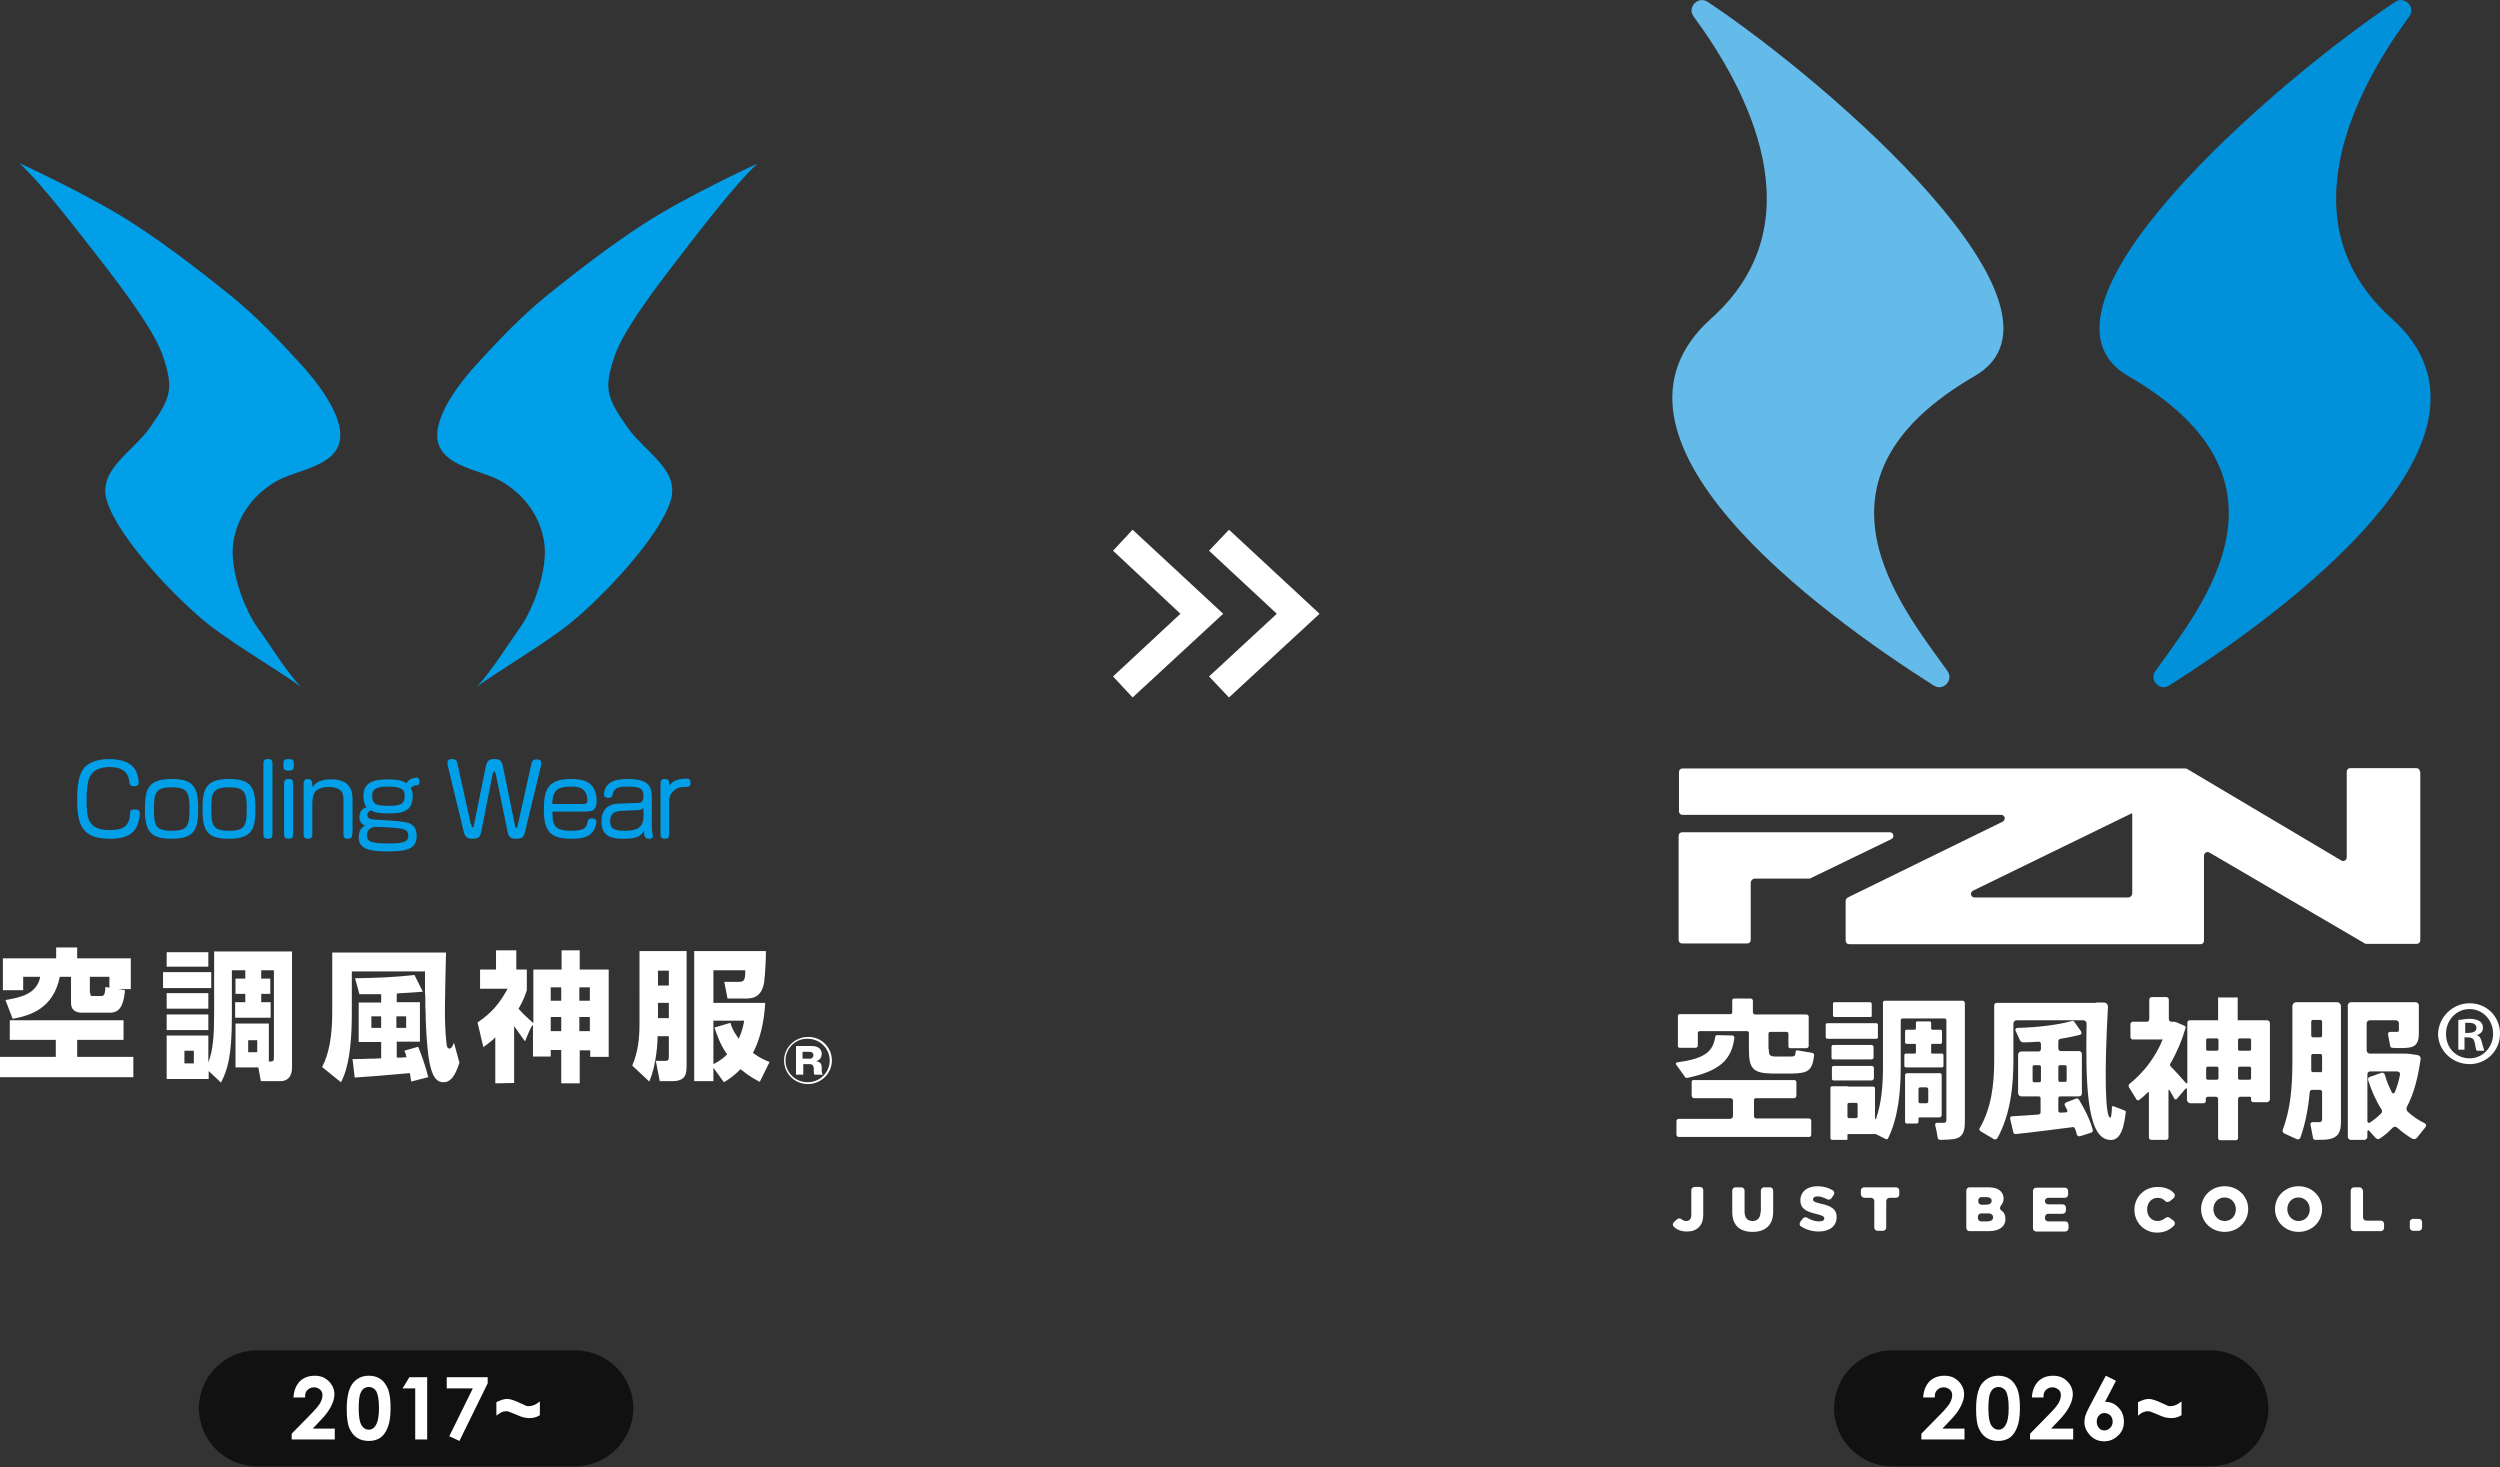 <?xml version="1.0" encoding="utf-8"?>
<!-- Generator: Adobe Illustrator 27.7.0, SVG Export Plug-In . SVG Version: 6.00 Build 0)  -->
<svg version="1.1" id="レイヤー_1" xmlns="http://www.w3.org/2000/svg" xmlns:xlink="http://www.w3.org/1999/xlink" x="0px"
	 y="0px" viewBox="0 0 690 405" style="enable-background:new 0 0 690 405;" xml:space="preserve">
<rect x="0" y="0" width="690" height="405" fill="#333333" stroke="none"/>
<style type="text/css">
	.st0{fill:#FFFFFF;}
	.st1{fill:#111111;}
	.st2{fill:#009FE8;}
	.st3{fill:#0091DA;}
	.st4{fill:#64BBE9;}
</style>
<g>
	<polygon class="st0" points="312.6,192.5 307.2,186.7 325.8,169.4 307.2,152 312.6,146.2 337.6,169.4 	"/>
	<polygon class="st0" points="339.2,192.5 333.7,186.7 352.4,169.4 333.7,152 339.2,146.2 364.2,169.4 	"/>
</g>
<g>
	<path class="st1" d="M158.7,404.7H70.9c-8.8,0-16-7.2-16-16v0c0-8.8,7.2-16,16-16h87.9c8.8,0,16,7.2,16,16v0
		C174.7,397.5,167.6,404.7,158.7,404.7z"/>
	<g>
		<path class="st2" d="M37.4,62.1c8.9,5.8,18.1,12.9,26.3,19.5c7,5.7,13.5,12.5,19.5,19.1c2.9,3.2,11.9,13.6,10.6,20.9
			c-1.4,7.3-11.9,8-17.5,11.2c-6.9,4-10.9,10.2-11.9,16.9c-1.1,7.1,2.8,18.3,7,24c3.8,5.2,7.1,10.9,11.6,15.9
			c-3.6-3-17.7-11.2-25.5-17.3c-8.7-6.9-24.9-23.8-28-34.1c-2.6-8.5,7-13.3,11.9-20.2c5.7-8.2,6.7-10.6,3.5-19.9
			c-1.6-4.7-6.3-12.2-15.6-24.3C22.7,65.4,11.7,50.8,5.3,45C5.3,45,25.6,54.3,37.4,62.1"/>
		<path class="st2" d="M177.2,62.1c-8.9,5.8-18.1,12.9-26.3,19.5c-7,5.7-13.5,12.5-19.5,19.1c-2.9,3.2-11.9,13.6-10.6,20.9
			c1.4,7.3,11.9,8,17.5,11.2c6.9,4,10.9,10.2,11.9,16.9c1.1,7.1-2.8,18.3-7,24c-3.7,5.2-7.1,10.9-11.6,15.9
			c3.6-3,17.7-11.2,25.4-17.3c8.7-6.9,24.9-23.8,28.1-34.1c2.6-8.5-7-13.3-11.9-20.2c-5.7-8.2-6.7-10.6-3.5-19.9
			c1.6-4.7,6.3-12.2,15.6-24.3c6.4-8.3,17.4-22.8,23.7-28.6C209.3,45,189.1,54.3,177.2,62.1"/>
		<path class="st2" d="M24.6,214.8c-0.5,1.5-0.7,3.5-0.7,6c0,4.9,0.3,8.3,6.3,8.3c3.2,0,5.5-0.6,5.7-4.5c0-0.6,0-1.2,1.3-1.2
			c0.9,0,1.4,0.3,1.4,1.1c0,0.6-0.2,2.6-1.1,4.1c-1.5,2.5-4.6,2.9-7.1,2.9c-7.7,0-9.1-3.7-9.1-10.8c0-4.6,0.6-7,1.8-8.6
			c1.8-2.3,5.2-2.6,6.9-2.6c1.9,0,6.5,0.2,7.8,3.9c0.4,1.2,0.5,2.2,0.5,2.5c0,0.8-0.5,1.1-1.2,1.1c-1.1,0-1.3-0.3-1.4-1.2
			c-0.4-3.6-3.1-4.1-5.8-4.1C26.2,211.9,25.1,213.5,24.6,214.8"/>
		<path class="st2" d="M47.4,229.3c4.6,0,4.9-1.5,4.9-6.4c0-4.4-0.8-5.6-4.9-5.6c-4.6,0-4.9,1.7-4.9,6
			C42.5,227.7,42.8,229.3,47.4,229.3 M54.7,222.9c0,5.6-0.6,8.6-7.3,8.6c-5.7,0-7.4-1.9-7.4-7.9c0-5.6,0.6-8.6,7.4-8.6
			C53,215,54.7,216.9,54.7,222.9"/>
		<path class="st2" d="M63.2,229.3c4.6,0,4.9-1.5,4.9-6.4c0-4.4-0.8-5.6-4.9-5.6c-4.6,0-4.9,1.7-4.9,6
			C58.3,227.7,58.7,229.3,63.2,229.3 M70.5,222.9c0,5.6-0.6,8.6-7.3,8.6c-5.7,0-7.3-1.9-7.3-7.9c0-5.6,0.6-8.6,7.3-8.6
			C68.9,215,70.5,216.9,70.5,222.9"/>
		<path class="st2" d="M75.2,230c0,0.8,0,1.5-1.2,1.5c-1.3,0-1.3-0.6-1.3-1.5v-19c0-0.8,0-1.5,1.2-1.5c1.3,0,1.3,0.6,1.3,1.5V230z"
			/>
		<path class="st2" d="M80.9,230c0,0.8,0,1.5-1.2,1.5c-1.3,0-1.3-0.6-1.3-1.5v-13.5c0-0.8,0-1.5,1.2-1.5c1.3,0,1.3,0.6,1.3,1.5V230z
			 M79.8,212.7c-1.4,0-1.6-0.4-1.6-1.4c0-1.2,0-1.8,1.4-1.8c1.5,0,1.5,0.5,1.5,1.6C81.1,212.1,81.1,212.7,79.8,212.7"/>
		<path class="st2" d="M97.2,230c0,0.8,0,1.5-1.2,1.5c-1.2,0-1.2-0.7-1.2-1.5v-9.2c0-1.3,0-3.6-4.2-3.6c-1.6,0-2.8,0.5-3.6,1.3
			c-0.6,0.7-0.8,2.3-0.8,3.4v8.1c0,0.8,0,1.5-1.2,1.5c-1.2,0-1.2-0.7-1.2-1.5v-13.9c0-0.7,0.4-1.1,1.2-1.1c0.5,0,0.9,0.2,1,0.5
			c0.1,0.2,0.2,0.6,0.2,1l0,0.8c1.2-1.8,3.1-2.2,5.2-2.2c4,0,5.9,1.8,5.9,5.4V230z"/>
		<path class="st2" d="M102.7,219.7c0,2.4,1.4,2.7,4.6,2.7c3.3,0,4.4-0.5,4.4-2.8c0-1.8-1.1-2.5-4.5-2.5
			C104.2,217.1,102.7,217.6,102.7,219.7 M101.3,230.5c0,1.7,0.7,2.3,6.1,2.3c4.5,0,5.3-0.7,5.3-2.2c0-1.4-1-1.7-2.1-1.9
			c-1.1-0.2-3.5-0.4-7.1-0.5C101.6,228.5,101.3,229.6,101.3,230.5 M113.9,219.7c0,4.2-2.7,4.8-6.6,4.8c-3.5,0-4.4-0.5-4.9-0.9
			c-0.5,0.3-1,0.6-1,1.3c0,1.2,1.1,1.2,2.1,1.3c1.9,0.1,6.8,0.4,8.3,0.7c1.4,0.3,3.2,0.8,3.2,3.8c0,3.4-2.3,4.3-7.9,4.3
			c-5.3,0-8.1-0.7-8.1-4c0-2.2,1.3-2.9,1.8-3.1c-0.4-0.2-1.6-0.6-1.6-2.4c0-0.7,0.2-2.3,2-2.7c-0.7-0.8-0.9-2-0.9-3.1
			c0-3.7,2.7-4.6,6.7-4.6c2,0,4.2,0.2,5.2,1.1c0.3-0.5,0.6-1.1,1.8-1.4c0.3-0.1,0.7-0.2,0.9-0.2c0.9,0,0.9,0.9,0.9,1.1
			c0,1-0.6,1.1-1.2,1.1c-0.8,0.1-1.1,0.5-1.2,0.9C113.7,218.1,113.9,218.4,113.9,219.7"/>
		<path class="st2" d="M132.8,229.6c-0.2,1.2-0.6,1.9-2.3,1.9c-1.6,0-2.1-0.4-2.5-1.9l-4.4-18.2c0-0.2-0.1-0.6-0.1-0.9
			c0-0.7,0.5-1,1.2-1c1.2,0,1.4,0.4,1.6,1.5l3.7,16.7c0.1,0.3,0.2,0.7,0.4,0.7c0.2,0,0.4-0.4,0.4-0.7l3.3-16.2c0.3-1.4,0.8-2,2.3-2
			c1.3,0,2.1,0.3,2.4,2l3.3,16.2c0.1,0.2,0.2,0.8,0.4,0.8c0.2,0,0.4-0.4,0.4-0.7l3.7-16.7c0.2-0.8,0.3-1.5,1.5-1.5
			c0.9,0,1.3,0.3,1.3,0.9c0,0.3-0.1,0.7-0.1,0.9l-4.4,18.2c-0.3,1.3-0.7,1.9-2.4,1.9c-1.5,0-2.1-0.4-2.4-1.9l-3.3-16.1
			c-0.1-0.6-0.3-0.6-0.4-0.6c-0.1,0-0.2,0-0.4,0.6L132.8,229.6z"/>
		<path class="st2" d="M161,221.9c1.1,0,1.1-0.6,1.1-1c0-3.8-3.1-3.8-4.7-3.8c-4.3,0-4.8,1.8-5,4.8H161z M152.5,224
			c0,3.3,0.1,5.3,5.1,5.3c3.2,0,4.2-0.6,4.5-2.2c0.2-0.8,0.2-1.2,1.3-1.2c1.1,0,1.2,0.6,1.2,1c0,0.8-0.5,2.4-1.6,3.3
			c-1,0.8-2.3,1.3-5.2,1.3c-5.9,0-7.7-2-7.7-8c0-5.2,0.9-8.5,7.4-8.5c2.9,0,4.8,0.5,6,2c1.2,1.6,1.2,3.7,1.2,4.1c0,1.2-0.3,2-1,2.5
			c-0.6,0.4-1.5,0.4-3.1,0.4H152.5z"/>
		<path class="st2" d="M177.6,223c-0.3,0.4-1,0.6-1.5,0.6l-4.7,0.2c-2.1,0.1-3,1-3,2.9c0,2.2,1.5,2.6,4.1,2.6c3.4,0,5.1-1,5.1-4V223
			z M176,221.6c0.8,0,1.6-0.1,1.6-1.9c0-1.9-0.7-2.6-4.3-2.6c-2.1,0-3.8,0.1-4.2,2.1c-0.1,0.5-0.2,1-1.2,1c-1,0-1.2-0.5-1.2-1
			c0-0.6,0.3-1.6,0.7-2.2c1-1.3,2.5-2,5.8-2c5.9,0,6.7,2,6.7,5.2v7.9c0,0.8,0.1,1.6,0.2,2.1c0.1,0.4,0.1,0.5,0.1,0.6
			c0,0.7-0.8,0.7-1,0.7c-1.1,0-1.4-0.4-1.5-2.2c-0.7,1.3-1.6,2.2-5.6,2.2c-2.7,0-6.1-0.3-6.1-4.7c0-3.2,1.7-4.9,4.6-5L176,221.6z"/>
		<path class="st2" d="M184.7,230c0,0.8,0,1.5-1.2,1.5c-1.2,0-1.2-0.7-1.2-1.5v-13.5c0-0.8,0-1.5,1.2-1.5c1.1,0,1.2,0.6,1.2,1.4
			l0,0.5c0.3-0.5,1.4-2,4.6-2c0.5,0,1.3,0,1.3,1.1c0,1.2-0.6,1.2-1.4,1.2c-1.6,0-2.3,0.2-3.3,1.1c-0.9,0.8-1.2,1.7-1.2,2.7V230z"/>
		<path class="st0" d="M221.6,292.2h2c0.5,0,0.9-0.4,0.9-1c0-0.6-0.5-0.9-0.9-0.9h-2.1V292.2z M226.9,296.6h-2.1
			c-0.1-0.2-0.2-0.4-0.2-0.9v-0.8c0-0.4-0.1-1.2-1.1-1.2h-1.8v2.9h-2v-7.9h4.4c2.5,0,2.7,1.7,2.7,2.1c0,1.6-1.1,1.9-1.5,2.1
			c0.4,0.1,1.5,0.2,1.5,1.7v0.9c0,0.8,0.2,0.9,0.3,1V296.6z M216.8,292.7c0,3.3,2.7,6,6.1,6c3.4,0,6.1-2.7,6.1-6c0-3.4-2.8-6-6.1-6
			C219.6,286.6,216.8,289.3,216.8,292.7 M229.6,292.7c0,3.6-3,6.5-6.6,6.5c-3.7,0-6.6-2.9-6.6-6.5c0-3.6,3-6.5,6.6-6.5
			C226.6,286.1,229.6,289,229.6,292.7 M24.9,274c0,0.7,0.1,0.9,0.6,0.9h2.3c0.7,0,1.2,0,1.3-2.5l1.1,0.2v-3h-5.4V274z M1.5,276
			c4.3-0.7,8.7-1.7,9.6-6.4H6.4v3.7H0.8v-8.8h14.7v-3h5.8v3h14.8v8.5h-3.5l1.9,0.3c-0.3,2.9-0.8,6.2-4.1,6.2h-7.8
			c-1.7,0-3-0.7-3-2.7v-7.2h-3.1c-1.8,8.9-8.3,10.7-13,11.6L1.5,276z M34.1,281.6v5.4H21.3v4.7h15.5v5.6H0v-5.6h15.4V287H2.7v-5.4
			H34.1z M71,287.1h-2.5v3.3H71V287.1z M53.5,290h-2.6v3.5h2.6V290z M57.5,284.3H46V280h11.5V284.3z M57.5,278.4H46v-4.3h11.5V278.4
			z M57.5,266.8H46v-4h11.5V266.8z M72.1,270.1h2.5v4.2h-2.5v2.3h2.6v4.3h-9.8v-4.3h2.8v-2.3H65v-4.2h2.7v-2.3H64v12.6
			c0,11.3-1.2,14.8-3,18.4l-3.4-3.2v2.2H46v-12h11.5v7.4c1.3-3.2,1.6-7.6,1.6-13.3v-17.3h21.5v32c0,0.9-0.1,3.8-3.3,3.8h-5.3
			l-0.7-3.8h-6.3v-12.1h9.2V293c1.3,0,1.4-0.1,1.4-1.4v-23.8h-3.5V270.1z M58.3,272.7H45v-4.4h13.3V272.7z M201.6,282.3
			c0.3,1.1,0.8,2.4,2.3,4.4c1-2.2,1.3-3.9,1.5-5h-8.5v12c2.2-1.1,3.2-2.1,3.8-2.7c-1.9-2.6-2.8-5.3-3.5-7.4L201.6,282.3z
			 M196.9,294.7v3.7h-5.3v-35.9h19.8c0,2.2-0.2,6.4-0.5,8.6c-0.7,4.3-3.3,4.5-5.2,4.5h-4.9l-0.9-4.6h3.3c2.1,0,2.5,0,2.5-3.2h-8.8v9
			h14.3c-0.3,5.6-1.6,10.5-3.4,13.8c1.9,1.4,3.5,2.1,4.6,2.5l-2.7,5.5c-1.3-0.7-2.9-1.5-5.3-3.5c-1.9,1.9-3.4,2.9-4.6,3.6
			L196.9,294.7z M181.6,281h3v-4.2h-3V281z M181.6,272h3v-4.1h-3V272z M176.5,262.5h13V294c0,2.4-0.2,4.4-4,4.4h-3.4l-1.1-5.6h2.7
			c0.8,0,0.9-0.4,0.9-1.3V286h-3.1c0,1.2-0.2,7.6-2.3,12.5l-4.7-4.4c1.6-3.8,2-7.4,2-11.5V262.5z M102.5,283.7h2.7v-3.2h-2.7V283.7z
			 M109.4,283.7h2.7v-3.2h-2.7V283.7z M113.5,298.5c-0.1-0.5-0.2-1-0.3-2l-0.1-0.3l-0.3,0c-9.1,0.8-10.2,0.9-14.9,1.2l-0.6-5.1
			c1.3,0,3,0,4.6-0.1h0.1c0.9,0,1.9,0,2.8-0.1l0.4,0v-4.5h-6.2v-10.9h6.2v-2.3h-0.4c-0.6,0-2.1,0-3.4,0c0,0-1.8,0-2.2,0l-1.2-4.4
			c6.5-0.1,10.9-0.3,16.4-0.9l2.3,4.6c-0.8,0.1-2.5,0.2-4,0.3l-0.1,0c-1.3,0.1-2.4,0.1-2.8,0.2l-0.3,0v2.4h6.4v10.9h-6.4v4.4h0.4
			c0.6,0,1.3,0,1.9-0.1l0.4,0l-0.1-0.4c-0.1-0.5-0.2-0.8-0.5-1.4l3.8-1.1c1,2.3,2.2,5.9,2.8,8.4L113.5,298.5z M88.9,294.5
			c1.9-3.6,2.8-8.5,2.8-15.1v-16.5h31.4c-0.1,3.9-0.3,12.5-0.3,15.1c0,2.8,0,5.7,0.4,9.7l0,0.1c0.1,0.9,0.2,1.6,0.9,1.6
			c0.5,0,0.8-0.6,1.2-1.6l1.5,5.5c-1.2,3.8-2.5,5.4-4.4,5.4c-3.2,0-4.4-4.3-4.9-17.2c0-0.5,0-2.1-0.1-3.7c0-1.5,0-3.1-0.1-3.7l0-0.1
			h0v-0.1c0-1.6,0-3.3,0-4.4l0-1.4H97.1v11.5c0,12.9-2,17.2-3,19.1L88.9,294.5z M152,276.2h2.9v-3.7H152V276.2z M159.9,276.2h2.9
			v-3.7h-2.9V276.2z M152,284.6h2.9v-3.9H152V284.6z M159.9,284.6h2.9v-3.9h-2.9V284.6z M154.9,298.9v-9.1H152v1.8h-4.9v-8.6l-0.2,0
			l-0.7,1.3l-1.3,3.1c-0.4-0.5-0.8-1.1-1.8-2.5l-1.2-1.7v15.7l-5.2,0.1v-12.7l-0.7,0.7c-1.3,1.1-2,1.6-2.6,2l-1.6-6.8
			c3.7-2.5,5.8-4.9,7.9-8.6l0.4-0.7h-7.6v-5.3h4.4v-5.3h5.6v5.3h2.9v5.7c-0.4,1.2-0.8,2.5-2.1,4.8l-0.2,0.3l0.2,0.2
			c0.9,1.1,2.8,2.8,3.8,3.7l0.1,0.1v-14.8h7.8v-5.3h5v5.3h8v24.1h-5.1v-1.8h-2.9v9.1H154.9z"/>
	</g>
	<g>
		<path class="st0" d="M84.2,385.7H81c0.1-1.9,0.7-3.3,1.7-4.4c1.1-1.1,2.5-1.6,4.2-1.6c1,0,2,0.2,2.8,0.7s1.4,1.1,1.9,1.9
			c0.5,0.8,0.7,1.7,0.7,2.5c0,1-0.3,2.1-0.9,3.3c-0.6,1.2-1.6,2.6-3.2,4.2l-1.9,2h6.1v3H80.5v-1.6l5.3-5.4c1.3-1.3,2.1-2.3,2.6-3.1
			c0.4-0.8,0.6-1.5,0.6-2.1c0-0.7-0.2-1.2-0.7-1.6s-1-0.6-1.7-0.6c-0.7,0-1.3,0.3-1.8,0.8S84.2,384.8,84.2,385.7z"/>
		<path class="st0" d="M101.8,379.7c1.3,0,2.3,0.3,3.2,0.9s1.6,1.6,2.1,2.8c0.5,1.3,0.7,3,0.7,5.3c0,2.3-0.3,4.1-0.8,5.3
			c-0.5,1.3-1.2,2.2-2,2.8c-0.9,0.6-1.9,0.9-3.2,0.9s-2.4-0.3-3.3-0.9s-1.6-1.5-2.1-2.7c-0.5-1.2-0.7-3-0.7-5.2
			c0-3.2,0.5-5.4,1.5-6.9C98.3,380.5,99.8,379.7,101.8,379.7z M101.8,382.8c-0.6,0-1,0.2-1.5,0.5c-0.4,0.4-0.8,1-1,1.8
			c-0.2,0.9-0.3,2.1-0.3,3.8c0,2.2,0.3,3.7,0.8,4.5c0.5,0.8,1.2,1.2,2,1.2c0.8,0,1.4-0.4,1.9-1.2c0.6-1,0.9-2.5,0.9-4.8
			c0-2.3-0.3-3.8-0.8-4.7C103.3,383.2,102.6,382.8,101.8,382.8z"/>
		<path class="st0" d="M113,380.1h4.9v17.2h-3.3v-14.1h-3.5L113,380.1z"/>
		<path class="st0" d="M123.3,380.1h11.3v1.7l-7.8,15.9l-2.8-1.3l6.5-13.2h-7.2V380.1z"/>
		<path class="st0" d="M137,390.7V387c1.2-0.6,2.2-0.9,2.9-0.9c0.5,0,1,0.1,1.6,0.3s1.4,0.5,2.4,1c0.6,0.3,1.1,0.5,1.3,0.6
			c0.3,0.1,0.5,0.1,0.8,0.1c0.9,0,1.9-0.4,3-1.3v3.8c-1,0.6-1.9,0.8-2.9,0.8c-0.5,0-1-0.1-1.6-0.2c-0.5-0.1-1.4-0.5-2.6-1
			c-0.7-0.3-1.2-0.5-1.5-0.6c-0.3-0.1-0.5-0.1-0.8-0.1c-0.4,0-0.8,0.1-1.2,0.3S137.7,390.2,137,390.7z"/>
	</g>
</g>
<path class="st1" d="M610.1,404.7h-87.9c-8.8,0-16-7.2-16-16v0c0-8.8,7.2-16,16-16h87.9c8.8,0,16,7.2,16,16v0
	C626.1,397.5,619,404.7,610.1,404.7z"/>
<g>
	<path class="st0" d="M466.8,335.3c0,1.1-0.5,1.7-1.4,1.7c-0.5,0-0.9-0.2-1.3-0.5c-0.4-0.3-0.9-0.3-1.2,0l-0.9,0.8
		c-0.4,0.4-0.4,1,0,1.3c0.8,0.8,2,1.3,3.6,1.3c1.4,0,2.5-0.4,3.3-1.2c0.8-0.8,1.2-1.9,1.2-3.4v-6.8c0-0.5-0.4-0.9-0.9-0.9h-1.5
		c-0.5,0-0.9,0.4-0.9,0.9V335.3z"/>
	<path class="st0" d="M485.9,334.5c0,1.7-0.9,2.5-2.2,2.5c-1.3,0-2.2-0.8-2.2-2.6v-5.8c0-0.5-0.4-0.9-0.9-0.9H479
		c-0.5,0-0.9,0.4-0.9,0.9v5.9c0,3.8,2.2,5.5,5.6,5.5c3.4,0,5.7-1.7,5.7-5.6v-5.8c0-0.5-0.4-0.9-0.9-0.9h-1.6c-0.5,0-0.9,0.4-0.9,0.9
		V334.5z"/>
	<path class="st0" d="M502.5,332.2c-1.7-0.4-2.1-0.6-2.1-1.2v0c0-0.4,0.4-0.8,1.2-0.8c0.8,0,1.8,0.3,2.7,0.8
		c0.4,0.2,0.9,0.1,1.2-0.3l0.6-0.9c0.3-0.4,0.2-1-0.3-1.3c-1.2-0.7-2.5-1.1-4.2-1.1c-2.9,0-4.7,1.6-4.7,3.9v0c0,2.5,2,3.2,4.6,3.8
		c1.6,0.4,2,0.7,2,1.2v0c0,0.5-0.5,0.8-1.4,0.8c-1.1,0-2.2-0.3-3.3-1c-0.4-0.2-0.9-0.2-1.2,0.2l-0.7,0.9c-0.3,0.4-0.3,1,0.2,1.3
		c1.4,0.9,3.1,1.4,4.9,1.4c2.9,0,4.9-1.5,4.9-3.9v0C507,333.7,505.3,332.8,502.5,332.2"/>
	<path class="st0" d="M514.6,330.6h1.8c0.5,0,0.9,0.4,0.9,0.9v7.3c0,0.5,0.4,0.9,0.9,0.9h1.5c0.5,0,0.9-0.4,0.9-0.9v-7.3
		c0-0.5,0.4-0.9,0.9-0.9h1.8c0.5,0,0.9-0.4,0.9-0.9v-1.1c0-0.5-0.4-0.9-0.9-0.9h-8.8c-0.5,0-0.9,0.4-0.9,0.9v1.1
		C513.7,330.2,514.1,330.6,514.6,330.6"/>
	<path class="st0" d="M552.4,334.1c-0.5-0.3-0.5-1-0.1-1.4c0.4-0.5,0.7-1.1,0.7-1.9v0c0-0.8-0.3-1.5-0.8-2c-0.7-0.7-1.8-1.1-3.3-1.1
		h-5.3c-0.5,0-0.9,0.4-0.9,0.9v10.3c0,0.5,0.4,0.9,0.9,0.9h5.3c2.9,0,4.6-1.3,4.6-3.3v0C553.5,335.3,553.1,334.6,552.4,334.1
		 M546,331.3c0-0.5,0.4-0.9,0.9-0.9h1.3c1,0,1.5,0.4,1.5,1v0c0,0.7-0.6,1.1-1.6,1.1h-1.2c-0.5,0-0.9-0.4-0.9-0.9V331.3z M550.1,336
		c0,0.7-0.6,1.1-1.6,1.1h-1.7c-0.5,0-0.9-0.4-0.9-0.9v-0.4c0-0.5,0.4-0.9,0.9-0.9h1.6C549.6,334.8,550.1,335.3,550.1,336L550.1,336z
		"/>
	<path class="st0" d="M565.3,335h4c0.5,0,0.9-0.4,0.9-0.9v-0.8c0-0.5-0.4-0.9-0.9-0.9h-4c-0.5,0-0.9-0.4-0.9-0.9
		c0-0.5,0.4-0.9,0.9-0.9h4.6c0.5,0,0.9-0.4,0.9-0.9v-1c0-0.5-0.4-0.9-0.9-0.9H562c-0.5,0-0.9,0.4-0.9,0.9v10.3
		c0,0.5,0.4,0.9,0.9,0.9h8c0.5,0,0.9-0.4,0.9-0.9v-1c0-0.5-0.4-0.9-0.9-0.9h-4.7c-0.5,0-0.9-0.4-0.9-0.9v-0.1
		C564.4,335.4,564.8,335,565.3,335"/>
	<path class="st0" d="M595.5,337c-1.7,0-2.9-1.4-2.9-3.2v0c0-1.8,1.2-3.2,2.9-3.2c0.9,0,1.6,0.3,2.1,0.9c0.3,0.3,0.8,0.3,1.2,0.1
		l1.1-0.9c0.4-0.3,0.5-1,0.1-1.4c-1-1.1-2.5-1.7-4.5-1.7c-3.7,0-6.4,2.8-6.4,6.3v0c0,3.6,2.8,6.3,6.2,6.3c2.2,0,3.6-0.8,4.7-1.9
		c0.4-0.4,0.3-1.1-0.1-1.4l-1.1-0.8c-0.4-0.3-0.8-0.2-1.2,0.1C597.1,336.6,596.4,337,595.5,337"/>
	<path class="st0" d="M614,327.4c-3.7,0-6.5,2.8-6.5,6.3v0c0,3.5,2.8,6.3,6.5,6.3c3.7,0,6.5-2.8,6.5-6.3v0
		C620.5,330.2,617.7,327.4,614,327.4 M617.1,333.8c0,1.7-1.2,3.2-3.1,3.2c-1.8,0-3.1-1.5-3.1-3.3v0c0-1.7,1.2-3.2,3.1-3.2
		C615.8,330.5,617.1,332,617.1,333.8L617.1,333.8z"/>
	<path class="st0" d="M634.4,327.4c-3.7,0-6.5,2.8-6.5,6.3v0c0,3.5,2.8,6.3,6.5,6.3c3.7,0,6.5-2.8,6.5-6.3v0
		C640.9,330.2,638.1,327.4,634.4,327.4 M637.5,333.8c0,1.7-1.2,3.2-3.1,3.2c-1.8,0-3.1-1.5-3.1-3.3v0c0-1.7,1.2-3.2,3.1-3.2
		C636.2,330.5,637.5,332,637.5,333.8L637.5,333.8z"/>
	<path class="st0" d="M651.2,327.7h-1.5c-0.5,0-0.9,0.4-0.9,0.9v10.3c0,0.5,0.4,0.9,0.9,0.9h7.4c0.5,0,0.9-0.4,0.9-0.9v-1.1
		c0-0.5-0.4-0.9-0.9-0.9h-4c-0.5,0-0.9-0.4-0.9-0.9v-7.3C652.1,328.1,651.7,327.7,651.2,327.7"/>
	<path class="st0" d="M665.1,337.3v1.5c0,0.5,0.4,0.9,0.9,0.9h1.6c0.5,0,0.9-0.4,0.9-0.9v-1.5c0-0.5-0.4-0.9-0.9-0.9H666
		C665.5,336.4,665.1,336.8,665.1,337.3"/>
	<path class="st0" d="M478.7,286.4c-0.8,6.1-4,9.2-13,11.1c-0.2,0-0.5,0-0.6-0.2l-2.5-3.5c-0.2-0.2,0-0.5,0.3-0.6
		c7.8-1,9.9-3.1,10.5-7c0-0.3,0.3-0.5,0.5-0.5l4.4,0.1C478.5,285.9,478.7,286.2,478.7,286.4 M478.3,308.1v-4.3
		c0-0.4-0.3-0.7-0.7-0.7h-10c-0.4,0-0.7-0.3-0.7-0.7v-3.8c0-0.3,0.2-0.5,0.5-0.5h27.8c0.3,0,0.6,0.2,0.6,0.6v3.7
		c0,0.4-0.3,0.7-0.7,0.7h-10.5c-0.3,0-0.5,0.2-0.5,0.5v4.5c0,0.3,0.3,0.6,0.6,0.6h14.6c0.3,0,0.6,0.3,0.6,0.6v3.9
		c0,0.3-0.2,0.6-0.6,0.6h-36c-0.3,0-0.6-0.3-0.6-0.6v-3.8c0-0.3,0.3-0.6,0.6-0.6h14.3C478,308.7,478.3,308.4,478.3,308.1
		 M488.2,289.6c0,1.7,0.3,1.9,1.6,2c1.2,0,3.1,0,4.4,0c1.1,0,1.3-0.1,1.4-1.3c0-0.3,0.3-0.5,0.5-0.4l4.1,0.7
		c0.3,0.1,0.5,0.3,0.5,0.6c-0.5,4.3-1.6,5-6.1,5.1c-1.6,0-3.9,0-5.4,0c-5.4-0.1-6.5-1.3-6.5-6.7v-4.5c0-0.3-0.2-0.5-0.5-0.5h-13.1
		c-0.3,0-0.5,0.2-0.5,0.5v3.5c0,0.3-0.3,0.6-0.6,0.6h-4.4c-0.3,0-0.5-0.2-0.5-0.5v-8.3c0-0.3,0.2-0.5,0.5-0.5h14
		c0.3,0,0.5-0.2,0.5-0.5v-3.3c0-0.3,0.2-0.5,0.5-0.5h4.6c0.3,0,0.6,0.3,0.6,0.6v3.2c0,0.3,0.3,0.6,0.6,0.6h14.2
		c0.3,0,0.6,0.3,0.6,0.6v8.1c0,0.3-0.3,0.6-0.6,0.6h-4.5c-0.3,0-0.5-0.2-0.5-0.5v-3.5c0-0.3-0.2-0.5-0.5-0.5h-4.5
		c-0.3,0-0.5,0.2-0.5,0.5V289.6z"/>
	<path class="st0" d="M517.9,286.7h-13.5c-0.3,0-0.5-0.2-0.5-0.5v-3.4c0-0.2,0.2-0.4,0.4-0.4h13.5c0.3,0,0.5,0.2,0.5,0.5v3.3
		C518.4,286.4,518.2,286.7,517.9,286.7 M509.9,299.9h7.1c0.3,0,0.5,0.2,0.5,0.5v8.3c0,0,0,0.5,0.3,0c1.5-4.3,1.9-9,1.9-14.3v-17.7
		c0-0.3,0.2-0.5,0.5-0.5h2.4h2h12.6h2.3h2.2c0.3,0,0.6,0.3,0.6,0.6v33c0,2.7-0.7,4.2-3.1,4.6c-0.8,0.1-2.4,0.2-3.7,0.2
		c-0.4,0-0.7-0.3-0.7-0.6c-0.2-1.2-0.4-2.4-0.7-3.5c-0.1-0.3,0.2-0.6,0.5-0.6c0.8,0,1.6,0,1.9,0c0.5,0,0.7-0.3,0.7-0.8v-27.5
		c0-0.3-0.2-0.5-0.5-0.5h-11.6c-0.3,0-0.5,0.2-0.5,0.5v12.8c0,7.4-0.8,14.3-3.5,19.8c-0.1,0.2-0.4,0.3-0.6,0.2l-3-1.5v0.1h-7.4
		c0,0-0.2,0-0.2,0.2v1.3c0,0.1-0.1,0.1-0.1,0.1h-4.1c-0.3,0-0.5-0.2-0.5-0.5v-13.8c0-0.3,0.2-0.5,0.5-0.5h2H509.9z M516.5,292.4
		h-10.5c-0.3,0-0.5-0.2-0.5-0.5v-3c0-0.3,0.2-0.5,0.5-0.5h10.5c0.3,0,0.6,0.3,0.6,0.6v2.9C517.1,292.2,516.8,292.4,516.5,292.4
		 M516.6,298.2h-10.5c-0.3,0-0.5-0.2-0.5-0.5v-3c0-0.3,0.2-0.5,0.5-0.5h10.5c0.3,0,0.6,0.2,0.6,0.6v2.9
		C517.1,297.9,516.9,298.2,516.6,298.2 M516.2,280.7h-9.8c-0.3,0-0.5-0.2-0.5-0.5V277c0-0.2,0.2-0.4,0.4-0.4h9.8
		c0.3,0,0.5,0.2,0.5,0.5v3.1C516.7,280.5,516.5,280.7,516.2,280.7 M512.3,304.4h-2c-0.2,0-0.4,0.2-0.4,0.4v3.4
		c0,0.2,0.2,0.4,0.4,0.4h2c0.2,0,0.4-0.2,0.4-0.4v-3.4C512.7,304.5,512.6,304.4,512.3,304.4 M528.8,290.5v-2.1
		c0-0.2-0.1-0.3-0.3-0.3h-2.3c-0.2,0-0.4-0.2-0.4-0.4v-3.1c0-0.2,0.2-0.4,0.4-0.4h2.3c0.2,0,0.3-0.2,0.3-0.3v-1.7
		c0-0.2,0.2-0.3,0.3-0.3h3.5c0.2,0,0.4,0.2,0.4,0.4v1.6c0,0.2,0.2,0.3,0.3,0.3h2.3c0.2,0,0.4,0.2,0.4,0.4v3.1c0,0.2-0.2,0.4-0.4,0.4
		h-2.3c-0.2,0-0.3,0.1-0.3,0.3v2.1c0,0.2,0.1,0.3,0.3,0.3h2.7c0.2,0,0.4,0.2,0.4,0.4v3c0,0.2-0.2,0.4-0.4,0.4h-10
		c-0.2,0-0.4-0.2-0.4-0.4v-3c0-0.2,0.2-0.4,0.4-0.4h2.5C528.7,290.8,528.8,290.6,528.8,290.5 M529.5,296.2h5.9
		c0.3,0,0.5,0.2,0.5,0.5v11.1c0,0.3-0.3,0.6-0.6,0.6h-5.4c0,0-0.4-0.1-0.4,0.4v0.8c0,0.5-0.5,0.5-0.5,0.5h-2.7
		c-0.3,0-0.5-0.2-0.5-0.5v-12.8c0-0.6,0.5-0.6,0.5-0.6h1H529.5z M531.7,300.1H530c-0.3,0-0.5,0.2-0.5,0.5v3.4c0,0.3,0.2,0.5,0.5,0.5
		h1.7c0.3,0,0.5-0.2,0.5-0.5v-3.4C532.1,300.3,531.9,300.1,531.7,300.1"/>
	<path class="st0" d="M578.6,276.7h2.1c0.6,0,1.1,0.5,1.1,1.2c-1,17.6-0.8,30.3,0.6,30.6c0.2,0,0.4-0.4,0.5-2.9
		c0-0.2,0.2-0.4,0.4-0.3l3.1,1.2c0.2,0.1,0.4,0.3,0.3,0.6c-0.7,6-2.2,8.1-5.1,7.4c-5.6-1.3-6-15.6-5.7-32c0-0.5-0.4-0.9-0.9-0.9
		h-18.4c-0.5,0-0.9,0.4-0.9,0.9v10.1c0,7.6-0.9,15.1-4.4,21.5c-0.2,0.3-0.6,0.5-1,0.3l-3.7-2.2c-0.3-0.2-0.4-0.5-0.2-0.8
		c3.2-5.6,4-11.9,4-18.8v-15.1c0-0.4,0.3-0.7,0.7-0.7h2.2h2.4H576H578.6z M563.2,307v-3.9c0-0.3-0.2-0.5-0.5-0.5h-4.8
		c-0.5,0-0.9-0.4-0.9-0.9v-10.6c0-0.5,0.4-0.9,0.9-0.9h4.8c0.3,0,0.6-0.3,0.6-0.6v-1.5c0-0.3-0.3-0.6-0.6-0.6
		c-1.5,0.1-2.9,0.2-4.2,0.2c-0.4,0-0.8-0.2-1-0.6l-1.2-2.6c-0.2-0.4,0.1-0.8,0.5-0.8c5-0.1,11.3-0.8,15-1.9c0.3-0.1,0.5,0,0.7,0.2
		l1.9,2.7c0.2,0.3,0.1,0.8-0.3,0.9c-1.6,0.4-3.4,0.8-5.4,1.1c-0.3,0.1-0.6,0.3-0.6,0.7v2c0,0.4,0.3,0.7,0.7,0.7h5
		c0.4,0,0.8,0.3,0.8,0.8v10.9c0,0.4-0.3,0.8-0.8,0.8h-5.2c-0.3,0-0.5,0.2-0.5,0.5v3.5c0,0.3,0.3,0.5,0.6,0.5c0.6,0,1.1-0.1,1.6-0.1
		c0.2,0,0.4-0.3,0.3-0.5c-0.2-0.5-0.5-0.9-0.7-1.4c-0.2-0.3,0-0.6,0.3-0.8l2.8-1.1c0.3-0.1,0.6,0,0.8,0.3c1.8,3,3.1,5.7,3.8,8.3
		c0.1,0.4-0.1,0.7-0.4,0.8l-3.1,1c-0.4,0.1-0.8-0.1-0.9-0.5c-0.1-0.5-0.3-1.1-0.5-1.6c-0.1-0.3-0.4-0.5-0.7-0.4
		c-4.9,0.6-11.5,1.5-15.7,1.9c-0.3,0-0.5-0.2-0.6-0.4l-0.9-3.8c-0.1-0.4,0.2-0.7,0.5-0.7c2.5-0.1,7.4-0.5,7.4-0.5
		C563,307.5,563.2,307.4,563.2,307 M561.4,298.7h1.5c0.2,0,0.4-0.2,0.4-0.4v-3.9c0-0.2-0.2-0.4-0.4-0.4h-1.5c-0.2,0-0.4,0.2-0.4,0.4
		v3.9C561,298.5,561.2,298.7,561.4,298.7 M570,294h-1.5c-0.2,0-0.4,0.2-0.4,0.4v3.8c0,0.2,0.2,0.4,0.4,0.4h1.5
		c0.2,0,0.4-0.2,0.4-0.4v-3.8C570.4,294.2,570.2,294,570,294"/>
	<path class="st0" d="M620.9,302.7h-2.6c-0.3,0-0.6,0.3-0.6,0.6v10.8c0,0.3-0.2,0.6-0.6,0.6h-4.3c-0.3,0-0.6-0.2-0.6-0.6v-10.8
		c0-0.3-0.3-0.6-0.6-0.6h-2.1c-0.5,0-0.7,0.2-0.7,0.6v0.6c0,0.4-0.3,0.6-0.7,0.6h-3.5c-0.5,0-1-0.4-1-1v-2.9c0-0.2-0.3-0.3-0.4-0.1
		l-2.4,2.8c-0.2,0.2-0.6,0.2-0.7-0.1c-0.4-0.7-0.8-1.5-1.3-2.3c-0.2-0.2-0.3-0.2-0.3,0.1V314c0,0.3-0.3,0.6-0.6,0.6h-4.2
		c-0.3,0-0.6-0.3-0.6-0.6v-12.3c0-0.3-0.1-0.4-0.3-0.2c-0.8,0.8-1.6,1.5-2.4,2.1c-0.2,0.2-0.6,0.1-0.7-0.1l-2.1-3.4
		c-0.2-0.3-0.1-0.8,0.2-1c3.8-3,7.1-7.3,9.1-12.2h-8.2c-0.4,0-0.7-0.3-0.7-0.7v-3.5c0-0.4,0.3-0.7,0.7-0.7h3.8
		c0.4,0,0.7-0.3,0.7-0.7v-5.4c0-0.4,0.3-0.7,0.7-0.7h4c0.4,0,0.7,0.3,0.7,0.7v5.2c0,0.7,0.3,0.9,0.8,0.9h0.3h0.3
		c0.3,0,0.6,0.1,0.8,0.2l2.1,0.9c0.3,0.1,0.4,0.4,0.3,0.7c-1,3.4-2.4,6.7-4.2,9.8c-0.1,0.2-0.1,0.5,0.1,0.7c1.6,1.7,3.1,3.3,4.2,4.6
		c0.1,0.2,0.4,0.1,0.4-0.1l0-16.5c0-0.4,0.3-0.7,0.7-0.7h7.8v-6.3h5.4v6.3h8.1c0.5,0,0.8,0.4,0.8,0.8v21c0,0.4-0.4,0.8-0.8,0.8H622
		c-0.5,0-0.7-0.2-0.7-0.7v-0.6C621.3,302.8,621.2,302.7,620.9,302.7 M611.9,286.6h-2.6c-0.2,0-0.4,0.2-0.4,0.4v2.6
		c0,0.2,0.2,0.4,0.4,0.4h2.6c0.2,0,0.4-0.2,0.4-0.4V287C612.3,286.8,612.1,286.6,611.9,286.6 M611.9,294.4h-2.6
		c-0.2,0-0.4,0.2-0.4,0.4v2.8c0,0.2,0.2,0.4,0.4,0.4h2.6c0.2,0,0.4-0.2,0.4-0.4v-2.8C612.3,294.6,612.1,294.4,611.9,294.4
		 M618.1,290h2.8c0.2,0,0.4-0.2,0.4-0.4V287c0-0.2-0.2-0.4-0.4-0.4h-2.8c-0.2,0-0.4,0.2-0.4,0.4v2.6
		C617.7,289.8,617.9,290,618.1,290 M620.9,294.4h-2.8c-0.2,0-0.4,0.2-0.4,0.4v2.8c0,0.2,0.2,0.4,0.4,0.4h2.8c0.2,0,0.4-0.2,0.4-0.4
		v-2.8C621.3,294.6,621.1,294.4,620.9,294.4"/>
	<path class="st0" d="M637.5,301.3c-0.4,4.5-1.2,8.8-2.6,12.7c-0.1,0.4-0.6,0.6-1,0.4l-3.5-1.6c-0.3-0.2-0.5-0.6-0.4-0.9
		c2.2-5.7,2.7-12,2.7-19v-15.2c0-0.6,0.5-1.1,1.1-1.1h1.8h2.2h3.1h3.1h1c0.6,0,1.1,0.5,1.1,1.1v32c0,2.8-0.8,4.2-3.2,4.7
		c-0.9,0.2-2.5,0.2-3.9,0.2c-0.3,0-0.5-0.2-0.6-0.5l-0.7-3.7c-0.1-0.4,0.2-0.7,0.6-0.7c0.8,0,1.5,0,1.8,0c0.6,0,0.8-0.3,0.8-0.8
		v-7.5c0-0.3-0.3-0.6-0.6-0.6h-2.1C637.8,300.8,637.6,301,637.5,301.3 M640.9,295.5v-4.1c0-0.3-0.2-0.5-0.5-0.5h-2
		c-0.3,0-0.5,0.2-0.5,0.5v1.4c0,0.9,0,1.8,0,2.6c0,0.3,0.2,0.5,0.5,0.5h2C640.7,296.1,640.9,295.8,640.9,295.5 M640.4,281.5h-2
		c-0.3,0-0.5,0.2-0.5,0.5v3.8c0,0.3,0.2,0.5,0.5,0.5h2c0.3,0,0.5-0.2,0.5-0.5V282C640.9,281.7,640.7,281.5,640.4,281.5 M665.2,290.9
		l2.1,0.3c0.5,0.1,0.8,0.5,0.8,1c-0.7,5.2-1.9,9.7-3.8,13.3c-0.2,0.4-0.1,1,0.2,1.3c1.4,1.3,3,2.4,4.7,3.2c0.4,0.2,0.5,0.5,0.3,1
		l-2.4,3c-0.3,0.4-0.8,0.5-1.3,0.3c-1.5-0.9-2.9-1.9-4.2-3.1c-0.4-0.3-0.9-0.3-1.3,0.1c-1,1.1-2.2,2.1-3.4,2.9
		c-0.4,0.3-1,0.2-1.3-0.2l-1.7-1.9c-0.3-0.3-0.5-0.2-0.5,0.3v1.4c0,0.4-0.4,0.8-0.8,0.8h-3.8c-0.4,0-0.8-0.4-0.8-0.8v-36.3
		c0-0.5,0.4-0.9,0.9-0.9h13.4h2.7h1.7c0.5,0,0.9,0.4,0.9,0.9v7.9c0,2.1-0.7,3.4-2.5,3.7c-1,0.2-3.1,0.2-4.8,0.1
		c-0.3,0-0.5-0.2-0.6-0.5l-0.6-3.2c-0.1-0.4,0.2-0.7,0.6-0.7c0.8,0,1.6,0,1.9,0c0.4,0,0.5-0.2,0.5-0.5v-1.9c0-0.4-0.4-0.8-0.8-0.8
		h-7.3c-0.4,0-0.8,0.4-0.8,0.8v7.5c0,0.5,0.4,0.9,0.9,0.9h8.5h0.7C664.2,290.8,664.5,290.8,665.2,290.9 M661,301.4
		c0.6-1.5,1.1-3.1,1.4-4.8c0.1-0.5-0.3-0.9-0.8-0.9h-7.4c-0.4,0-0.8,0.3-0.8,0.8v13c0,0.3,0.4,0.5,0.6,0.4c1.2-0.8,2.2-1.6,3.2-2.6
		c0.3-0.3,0.3-0.8,0.1-1.1c-1.5-2.3-2.7-5-3.7-8.1c-0.1-0.4,0.1-0.8,0.5-0.9l3.2-1.1c0.4-0.1,0.8,0.1,0.9,0.5c0.5,1.8,1.2,3.4,2,5
		C660.6,301.9,660.8,301.8,661,301.4"/>
	<path class="st0" d="M484.3,242.5h15c0.2,0,0.3,0,0.4-0.1l22.3-10.8c1-0.5,0.6-1.9-0.4-1.9h-57.3c-0.6,0-1,0.4-1,1v28.7
		c0,0.6,0.4,1,1,1h17.9c0.6,0,1-0.4,1-1v-15.9C483.3,243,483.7,242.5,484.3,242.5"/>
	<path class="st0" d="M667.9,213c0-0.6-0.4-1-1-1H658h-9.3c-0.6,0-1,0.4-1,1v11.8v11.8c0,0.8-0.8,1.3-1.5,0.9l-42.6-25.3
		c-0.2-0.1-0.3-0.1-0.5-0.1h-15.3h-12.9H464.4c-0.6,0-1,0.4-1,1v10.8c0,0.6,0.4,1,1,1h87.9c1.1,0,1.4,1.4,0.4,1.9l-42.7,20.9
		c-0.3,0.2-0.6,0.5-0.6,0.9v11c0,0.6,0.4,1,1,1h78h18.9c0.6,0,1-0.4,1-1v-11.8v-11.6c0-0.8,0.8-1.3,1.5-0.9l42.9,25.1
		c0.2,0.1,0.3,0.1,0.5,0.1h13.8c0.6,0,1-0.4,1-1V213z M587.4,247.7h-42.4c-1.1,0-1.4-1.4-0.4-1.9l43.5-21.2c0.2-0.1,0.4-0.2,0.4,0.1
		v22C588.4,247.3,587.9,247.7,587.4,247.7"/>
	<path class="st3" d="M661.1,0.5c2.6-1.7,5.7,1.5,3.9,4c-14.7,19.9-34.5,56.9-4.9,83.4c36.7,32.8-29.9,81.3-61.4,101.3
		c-2.6,1.7-5.6-1.5-3.8-4c13-18.2,41.8-52.9-7.5-81.4C555.6,85.4,627.3,23,661.1,0.5"/>
	<path class="st4" d="M471.3,0.5c-2.6-1.7-5.7,1.5-3.9,4c14.7,19.9,34.5,56.9,4.9,83.4c-36.7,32.8,29.9,81.3,61.4,101.3
		c2.6,1.7,5.6-1.5,3.8-4c-13-18.2-41.8-52.9,7.5-81.4C576.8,85.4,505.1,23,471.3,0.5"/>
</g>
<g>
	<path class="st0" d="M681.6,276.9c4.8,0,8.4,3.7,8.4,8.4s-3.7,8.4-8.4,8.4s-8.7-3.7-8.7-8.4C673.1,280.6,677,276.9,681.6,276.9z
		 M681.6,292.1c3.7,0,6.5-3.1,6.5-6.8s-2.8-6.8-6.5-6.8s-6.5,3.1-6.5,6.8C675.1,289.6,678.2,292.1,681.6,292.1z M678.5,289.9v-8.4
		c0.8,0,1.7-0.3,3.1-0.3c1.4,0,3.7,0.3,3.7,2.5c0,1.1-0.8,1.7-1.7,2l0,0c0.8,0.3,1.1,0.8,1.4,2c0.3,1.4,0.6,1.7,0.6,2.3h-2
		c-0.3-0.3-0.3-1.1-0.6-2.3c-0.3-1.4-1.1-1.4-2.8-1.4v3.4h-1.7V289.9z M680.4,285.1c1.4,0,3.1,0,3.1-1.4c0-0.8-0.6-1.4-2-1.4
		c-0.6,0-0.8,0-1.1,0L680.4,285.1L680.4,285.1z"/>
</g>
<g>
	<path class="st0" d="M534,385.7h-3.2c0.1-1.9,0.7-3.3,1.7-4.4c1.1-1.1,2.5-1.6,4.2-1.6c1,0,2,0.2,2.8,0.7s1.4,1.1,1.9,1.9
		c0.5,0.8,0.7,1.7,0.7,2.5c0,1-0.3,2.1-0.9,3.3c-0.6,1.2-1.6,2.6-3.2,4.2l-1.9,2h6.1v3h-11.9v-1.6l5.3-5.4c1.3-1.3,2.1-2.3,2.6-3.1
		c0.4-0.8,0.6-1.5,0.6-2.1c0-0.7-0.2-1.2-0.7-1.6s-1-0.6-1.7-0.6c-0.7,0-1.3,0.3-1.8,0.8S534,384.8,534,385.7z"/>
	<path class="st0" d="M551.5,379.7c1.3,0,2.3,0.3,3.2,0.9s1.6,1.6,2.1,2.8c0.5,1.3,0.7,3,0.7,5.3c0,2.3-0.3,4.1-0.8,5.3
		c-0.5,1.3-1.2,2.2-2,2.8c-0.9,0.6-1.9,0.9-3.2,0.9c-1.3,0-2.4-0.3-3.3-0.9c-0.9-0.6-1.6-1.5-2.1-2.7c-0.5-1.2-0.7-3-0.7-5.2
		c0-3.2,0.5-5.4,1.5-6.9C548.1,380.5,549.6,379.7,551.5,379.7z M551.6,382.8c-0.6,0-1,0.2-1.5,0.5c-0.4,0.4-0.8,1-1,1.8
		c-0.2,0.9-0.3,2.1-0.3,3.8c0,2.2,0.3,3.7,0.8,4.5c0.5,0.8,1.2,1.2,2,1.2c0.8,0,1.4-0.4,1.9-1.2c0.6-1,0.9-2.5,0.9-4.8
		c0-2.3-0.3-3.8-0.8-4.7C553.1,383.2,552.4,382.8,551.6,382.8z"/>
	<path class="st0" d="M564,385.7h-3.2c0.1-1.9,0.7-3.3,1.7-4.4c1.1-1.1,2.5-1.6,4.2-1.6c1,0,2,0.2,2.8,0.7s1.4,1.1,1.9,1.9
		c0.5,0.8,0.7,1.7,0.7,2.5c0,1-0.3,2.1-0.9,3.3c-0.6,1.2-1.6,2.6-3.2,4.2l-1.9,2h6.1v3h-11.9v-1.6l5.3-5.4c1.3-1.3,2.1-2.3,2.6-3.1
		c0.4-0.8,0.6-1.5,0.6-2.1c0-0.7-0.2-1.2-0.7-1.6s-1-0.6-1.7-0.6c-0.7,0-1.3,0.3-1.8,0.8S564,384.8,564,385.7z"/>
	<path class="st0" d="M581.2,379.7l2.8,1.4l-3,5.8c1.5,0,2.7,0.5,3.7,1.6c1,1,1.5,2.3,1.5,3.9c0,1.5-0.5,2.8-1.6,3.8
		c-1,1-2.3,1.6-3.8,1.6c-1.6,0-2.8-0.5-3.9-1.6c-1-1.1-1.6-2.3-1.6-3.7c0-0.5,0.1-1.1,0.2-1.6c0.2-0.5,0.5-1.4,1.1-2.5L581.2,379.7z
		 M580.8,390c-0.6,0-1.1,0.2-1.5,0.7c-0.4,0.4-0.6,1-0.6,1.7c0,0.7,0.2,1.2,0.6,1.7s0.9,0.7,1.5,0.7c0.6,0,1.1-0.2,1.6-0.7
		c0.4-0.4,0.7-1,0.7-1.7c0-0.7-0.2-1.2-0.6-1.7C582,390.2,581.4,390,580.8,390z"/>
	<path class="st0" d="M590.1,390.7V387c1.2-0.6,2.2-0.9,2.9-0.9c0.5,0,1,0.1,1.6,0.3s1.4,0.5,2.4,1c0.6,0.3,1.1,0.5,1.3,0.6
		c0.3,0.1,0.5,0.1,0.8,0.1c0.9,0,1.9-0.4,3-1.3v3.8c-1,0.6-1.9,0.8-2.9,0.8c-0.5,0-1-0.1-1.6-0.2c-0.5-0.1-1.4-0.5-2.6-1
		c-0.7-0.3-1.2-0.5-1.5-0.6c-0.3-0.1-0.5-0.1-0.8-0.1c-0.4,0-0.8,0.1-1.2,0.3C591.3,389.8,590.7,390.2,590.1,390.7z"/>
</g>
</svg>
